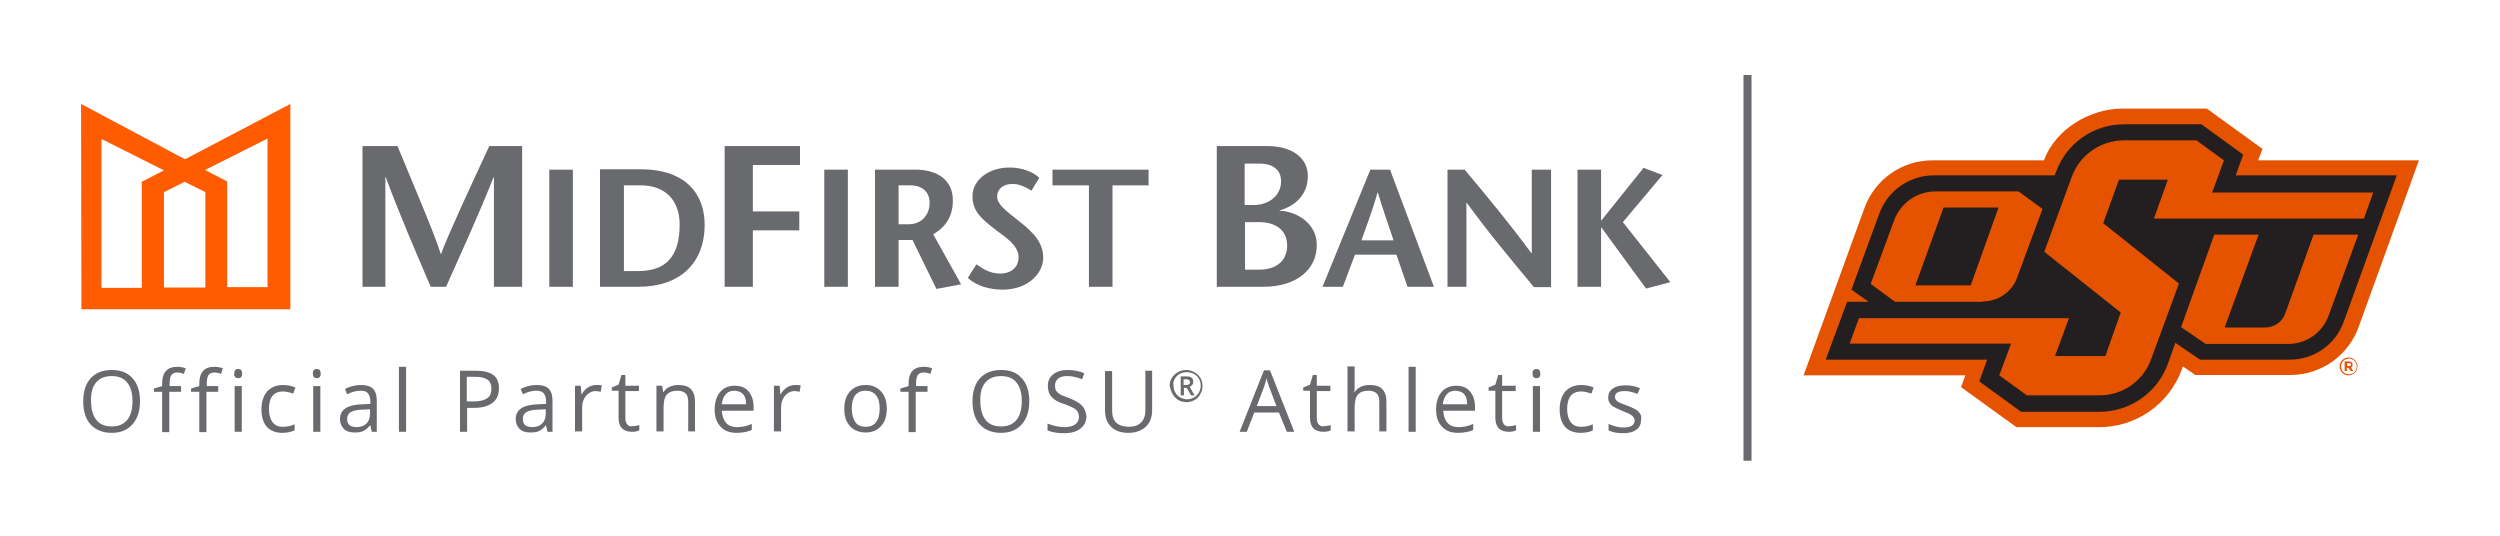 <?xml version="1.0" encoding="utf-8"?>
<!-- Generator: Adobe Illustrator 24.2.0, SVG Export Plug-In . SVG Version: 6.00 Build 0)  -->
<svg version="1.1" id="Layer_1" xmlns="http://www.w3.org/2000/svg" xmlns:xlink="http://www.w3.org/1999/xlink" x="0px" y="0px"
	 viewBox="0 0 700 150" style="enable-background:new 0 0 700 150;" xml:space="preserve">
<style type="text/css">
	.st0{clip-path:url(#SVGID_2_);fill:#696A6D;}
	.st1{fill:#FF5B00;}
	.st2{clip-path:url(#SVGID_4_);fill:#696A6D;}
	.st3{fill:#696A6D;}
	.st4{clip-path:url(#SVGID_6_);fill:#696A6D;}
	.st5{clip-path:url(#SVGID_8_);fill:#696A6D;}
	.st6{clip-path:url(#SVGID_10_);fill:#696A6D;}
	.st7{clip-path:url(#SVGID_12_);fill:none;stroke:#696A6D;stroke-width:2.25;}
	.st8{clip-path:url(#SVGID_12_);fill:#E65300;}
	.st9{clip-path:url(#SVGID_12_);fill:#231F20;}
	.st10{clip-path:url(#SVGID_14_);fill:#F06621;}
	.st11{clip-path:url(#SVGID_14_);fill:#241F21;}
	.st12{clip-path:url(#SVGID_14_);fill:#1C211F;}
	.st13{fill:#1C211F;}
	.st14{clip-path:url(#SVGID_16_);fill:#1C211F;}
	.st15{clip-path:url(#SVGID_18_);fill:#1C211F;}
	.st16{clip-path:url(#SVGID_20_);fill:#1C211F;}
	.st17{clip-path:url(#SVGID_22_);fill:#696A6D;}
	.st18{fill:none;stroke:#696A6D;stroke-width:2.25;}
	.st19{clip-path:url(#SVGID_24_);fill:#696A6D;}
	.st20{clip-path:url(#SVGID_26_);fill:#696A6D;}
	.st21{clip-path:url(#SVGID_28_);fill:#696A6D;}
	.st22{clip-path:url(#SVGID_30_);fill:#696A6D;}
</style>
<g>
	<g>
		<defs>
			<rect id="SVGID_1_" x="22.7" y="21" width="654.6" height="108"/>
		</defs>
		<clipPath id="SVGID_2_">
			<use xlink:href="#SVGID_1_"  style="overflow:visible;"/>
		</clipPath>
		<path class="st0" d="M458.8,115.3c-0.5-0.6-1.6-1.1-3.1-1.7c-1.1-0.4-1.9-0.7-2.3-0.9c-0.4-0.2-0.7-0.4-0.9-0.7
			c-0.2-0.2-0.3-0.5-0.3-0.9c0-0.5,0.2-0.9,0.7-1.2c0.5-0.3,1.2-0.4,2.1-0.4c1.1,0,2.2,0.3,3.5,0.8l0.7-1.6
			c-1.3-0.6-2.7-0.8-4.1-0.8c-1.5,0-2.7,0.3-3.5,0.9c-0.9,0.6-1.3,1.4-1.3,2.5c0,0.6,0.1,1.1,0.4,1.5c0.2,0.4,0.6,0.8,1.1,1.1
			c0.5,0.3,1.4,0.7,2.6,1.2c1.3,0.5,2.1,0.9,2.6,1.3c0.4,0.4,0.7,0.8,0.7,1.3c0,0.7-0.3,1.2-0.8,1.5s-1.3,0.5-2.4,0.5
			c-0.7,0-1.4-0.1-2.1-0.3c-0.7-0.2-1.4-0.4-2-0.7v1.8c1,0.5,2.3,0.8,4,0.8c1.6,0,2.9-0.3,3.8-1c0.9-0.6,1.3-1.6,1.3-2.8
			C459.7,116.6,459.4,115.9,458.8,115.3 M446,120.5v-1.7c-1.1,0.5-2.2,0.7-3.3,0.7c-1.3,0-2.2-0.4-2.9-1.3c-0.6-0.8-1-2.1-1-3.6
			c0-3.3,1.3-5,4-5c0.4,0,0.8,0.1,1.4,0.2c0.5,0.1,1,0.3,1.4,0.4l0.6-1.7c-0.4-0.2-0.8-0.3-1.5-0.5c-0.6-0.1-1.2-0.2-1.9-0.2
			c-1.9,0-3.4,0.6-4.5,1.8c-1,1.2-1.6,2.8-1.6,5c0,2.1,0.5,3.7,1.5,4.9c1,1.1,2.5,1.7,4.4,1.7C444.1,121.2,445.2,120.9,446,120.5
			 M429.4,105.6c0.2,0.2,0.5,0.3,0.8,0.3c0.3,0,0.6-0.1,0.8-0.3c0.2-0.2,0.3-0.5,0.3-1c0-0.4-0.1-0.8-0.3-1
			c-0.2-0.2-0.5-0.3-0.8-0.3c-0.3,0-0.6,0.1-0.8,0.3c-0.2,0.2-0.3,0.5-0.3,1C429.1,105,429.2,105.4,429.4,105.6 M431.2,108.1h-2
			v12.8h2V108.1z M421.2,118.9c-0.4-0.4-0.6-1-0.6-1.8v-7.6h3.8v-1.5h-3.8v-3h-1.1l-0.8,2.7l-1.9,0.8v0.9h1.9v7.6
			c0,2.6,1.3,3.9,3.8,3.9c0.3,0,0.7,0,1.1-0.1c0.4-0.1,0.7-0.2,0.9-0.3v-1.5c-0.2,0.1-0.4,0.1-0.8,0.2c-0.3,0.1-0.7,0.1-1,0.1
			C422.1,119.5,421.5,119.3,421.2,118.9 M410,110.4c0.6,0.7,0.8,1.6,0.8,2.8h-6.8c0.1-1.2,0.5-2.1,1.1-2.8c0.6-0.7,1.4-1,2.5-1
			C408.7,109.5,409.5,109.8,410,110.4 M410.5,121c0.6-0.1,1.3-0.3,2-0.6v-1.7c-1.4,0.6-2.7,0.9-4.1,0.9c-1.3,0-2.4-0.4-3.1-1.2
			c-0.7-0.8-1.1-1.9-1.2-3.4h8.9v-1.2c0-1.7-0.5-3.1-1.4-4.2c-0.9-1.1-2.2-1.6-3.9-1.6c-1.7,0-3.1,0.6-4.1,1.8
			c-1,1.2-1.5,2.9-1.5,4.9c0,2.1,0.6,3.7,1.7,4.8c1.1,1.2,2.6,1.7,4.5,1.7C409.1,121.2,409.8,121.1,410.5,121 M396.4,102.7h-2v18.2
			h2V102.7z M388.2,120.9v-8.4c0-1.6-0.4-2.8-1.2-3.6s-2-1.1-3.6-1.1c-0.9,0-1.7,0.2-2.4,0.5c-0.7,0.4-1.3,0.8-1.7,1.5h-0.1
			c0.1-0.4,0.1-1,0.1-1.7v-5.5h-2v18.2h2v-6.7c0-1.7,0.3-2.9,0.9-3.6c0.6-0.7,1.6-1.1,3-1.1c1,0,1.8,0.3,2.3,0.8
			c0.5,0.5,0.7,1.3,0.7,2.3v8.3H388.2z M369.3,118.9c-0.4-0.4-0.6-1-0.6-1.8v-7.6h3.8v-1.5h-3.8v-3h-1.1l-0.8,2.7l-1.9,0.8v0.9h1.9
			v7.6c0,2.6,1.3,3.9,3.8,3.9c0.3,0,0.7,0,1.1-0.1c0.4-0.1,0.7-0.2,0.9-0.3v-1.5c-0.2,0.1-0.4,0.1-0.8,0.2c-0.3,0.1-0.7,0.1-1,0.1
			C370.2,119.5,369.7,119.3,369.3,118.9 M351.9,113.7l2-5.3c0.3-0.9,0.6-1.7,0.7-2.5c0.3,1,0.5,1.8,0.8,2.5l2,5.3H351.9z
			 M362.4,120.9l-6.8-17.2h-1.7l-6.8,17.2h2l2.1-5.4h6.9l2.2,5.4H362.4z M328.9,106.1c0.4-0.6,0.8-1.1,1.4-1.4
			c0.6-0.3,1.2-0.5,2-0.5c0.7,0,1.4,0.2,2,0.5c0.6,0.3,1.1,0.8,1.4,1.4c0.4,0.6,0.5,1.2,0.5,1.9c0,0.7-0.2,1.3-0.5,1.9
			c-0.4,0.6-0.8,1.1-1.4,1.4c-0.6,0.3-1.2,0.5-1.9,0.5c-0.7,0-1.3-0.2-1.9-0.5c-0.6-0.3-1.1-0.8-1.4-1.4c-0.4-0.6-0.5-1.2-0.5-1.9
			C328.4,107.4,328.6,106.7,328.9,106.1 M328.3,110.3c0.4,0.7,0.9,1.2,1.6,1.7c0.7,0.4,1.5,0.6,2.3,0.6c0.8,0,1.6-0.2,2.3-0.6
			c0.7-0.4,1.3-1,1.6-1.7c0.4-0.7,0.6-1.4,0.6-2.2c0-0.8-0.2-1.6-0.6-2.3c-0.4-0.7-1-1.2-1.7-1.6c-0.7-0.4-1.5-0.6-2.3-0.6
			c-0.8,0-1.6,0.2-2.3,0.6c-0.7,0.4-1.3,1-1.7,1.6c-0.4,0.7-0.6,1.4-0.6,2.2C327.7,108.8,327.9,109.6,328.3,110.3 M333.7,105.8
			c-0.3-0.3-0.8-0.4-1.5-0.4h-1.6v5.3h0.9v-2.1h0.8l1.2,2.1h1l-1.4-2.4c0.3-0.1,0.5-0.3,0.7-0.5c0.2-0.2,0.3-0.5,0.3-0.8
			C334.1,106.4,334,106,333.7,105.8 M331.5,106.2h0.6c0.4,0,0.6,0.1,0.8,0.2c0.2,0.1,0.3,0.3,0.3,0.6c0,0.3-0.1,0.5-0.3,0.6
			c-0.2,0.2-0.5,0.2-0.8,0.2h-0.7V106.2z M320.7,103.8v11.2c0,1.4-0.4,2.5-1.2,3.3c-0.8,0.8-1.9,1.2-3.4,1.2c-1.5,0-2.7-0.4-3.5-1.1
			c-0.8-0.8-1.2-1.9-1.2-3.3v-11.2h-2v11c0,2,0.6,3.5,1.7,4.6c1.1,1.1,2.8,1.7,4.8,1.7c2.1,0,3.7-0.6,4.9-1.7
			c1.2-1.1,1.8-2.7,1.8-4.6v-11.1H320.7z M302.9,113.5c-0.7-0.7-1.9-1.4-3.7-2.1c-1.1-0.4-1.9-0.7-2.4-1c-0.5-0.3-0.9-0.7-1.1-1
			c-0.2-0.4-0.3-0.9-0.3-1.5c0-0.8,0.3-1.4,0.9-1.9c0.6-0.5,1.4-0.7,2.5-0.7c1.4,0,2.7,0.3,4.2,0.9l0.6-1.7c-1.4-0.6-3-0.9-4.7-0.9
			c-1.6,0-3,0.4-4,1.2c-1,0.8-1.5,1.8-1.5,3.2c0,1.3,0.3,2.3,1,3.1c0.7,0.8,1.8,1.5,3.5,2c1.2,0.4,2,0.8,2.6,1.1
			c0.6,0.3,1,0.7,1.2,1c0.2,0.4,0.4,0.9,0.4,1.5c0,0.9-0.3,1.6-1,2.1c-0.7,0.5-1.7,0.8-3,0.8c-0.8,0-1.6-0.1-2.5-0.3
			c-0.8-0.2-1.6-0.4-2.3-0.7v1.9c1.1,0.5,2.7,0.8,4.7,0.8c1.9,0,3.4-0.4,4.5-1.3c1.1-0.8,1.7-2,1.7-3.5
			C304,115.2,303.6,114.2,302.9,113.5 M275.9,107.1c1-1.2,2.5-1.8,4.4-1.8c1.9,0,3.4,0.6,4.3,1.8c1,1.2,1.5,2.9,1.5,5.2
			c0,2.3-0.5,4.1-1.5,5.3s-2.4,1.8-4.3,1.8c-1.9,0-3.4-0.6-4.3-1.8c-1-1.2-1.5-3-1.5-5.3C274.4,110,274.9,108.3,275.9,107.1
			 M286.1,105.9c-1.4-1.6-3.3-2.3-5.8-2.3c-2.6,0-4.5,0.8-5.9,2.3c-1.4,1.5-2.1,3.7-2.1,6.5c0,2.8,0.7,5,2.1,6.5
			c1.4,1.5,3.4,2.3,5.9,2.3c2.5,0,4.4-0.8,5.8-2.4c1.4-1.6,2.1-3.7,2.1-6.5C288.2,109.6,287.5,107.4,286.1,105.9 M259.8,108.1h-3.3
			v-0.8c0-1.1,0.2-1.9,0.5-2.3c0.4-0.5,0.9-0.7,1.6-0.7c0.5,0,1.2,0.1,1.9,0.4l0.5-1.6c-0.9-0.3-1.7-0.4-2.4-0.4
			c-2.8,0-4.2,1.6-4.2,4.7v0.7l-2.3,0.7v0.9h2.3v11.3h2v-11.3h3.3V108.1z M239.4,110.7c0.7-0.8,1.6-1.3,2.9-1.3c1.3,0,2.3,0.4,3,1.3
			c0.7,0.8,1,2.1,1,3.7c0,1.6-0.3,2.9-1,3.8c-0.7,0.9-1.6,1.3-2.9,1.3c-1.3,0-2.3-0.4-2.9-1.3s-1-2.1-1-3.8
			C238.5,112.8,238.8,111.6,239.4,110.7 M246.7,109.6c-1.1-1.2-2.5-1.8-4.3-1.8c-1.9,0-3.3,0.6-4.4,1.8c-1.1,1.2-1.6,2.8-1.6,4.9
			c0,1.4,0.2,2.5,0.7,3.5c0.5,1,1.2,1.8,2.1,2.3c0.9,0.5,1.9,0.8,3.1,0.8c1.9,0,3.3-0.6,4.4-1.8c1.1-1.2,1.6-2.8,1.6-4.9
			C248.3,112.4,247.8,110.8,246.7,109.6 M220.3,108.5c-0.7,0.5-1.3,1.1-1.7,1.9h-0.1l-0.2-2.4h-1.6v12.8h2V114
			c0-1.3,0.4-2.3,1.1-3.2c0.7-0.8,1.6-1.3,2.7-1.3c0.4,0,0.9,0.1,1.4,0.2l0.3-1.8c-0.5-0.1-1-0.1-1.6-0.1
			C221.7,107.8,221,108.1,220.3,108.5 M208.1,110.4c0.6,0.7,0.8,1.6,0.8,2.8h-6.8c0.1-1.2,0.5-2.1,1.1-2.8c0.6-0.7,1.4-1,2.5-1
			C206.8,109.5,207.6,109.8,208.1,110.4 M208.5,121c0.6-0.1,1.3-0.3,2-0.6v-1.7c-1.4,0.6-2.7,0.9-4.1,0.9c-1.3,0-2.4-0.4-3.1-1.2
			c-0.7-0.8-1.1-1.9-1.2-3.4h8.9v-1.2c0-1.7-0.5-3.1-1.4-4.2c-0.9-1.1-2.2-1.6-3.9-1.6c-1.7,0-3.1,0.6-4.1,1.8
			c-1,1.2-1.5,2.9-1.5,4.9c0,2.1,0.6,3.7,1.7,4.8c1.1,1.2,2.6,1.7,4.5,1.7C207.2,121.2,207.9,121.1,208.5,121 M194.6,120.9v-8.4
			c0-1.6-0.4-2.8-1.2-3.6s-2-1.1-3.5-1.1c-0.9,0-1.7,0.2-2.4,0.5c-0.7,0.3-1.3,0.8-1.7,1.5h-0.1l-0.3-1.8h-1.6v12.8h2v-6.7
			c0-1.7,0.3-2.9,0.9-3.6c0.6-0.7,1.6-1.1,3-1.1c1,0,1.8,0.3,2.3,0.8c0.5,0.5,0.7,1.3,0.7,2.3v8.3H194.6z M175.7,118.9
			c-0.4-0.4-0.6-1-0.6-1.8v-7.6h3.8v-1.5h-3.8v-3H174l-0.8,2.7l-1.9,0.8v0.9h1.9v7.6c0,2.6,1.3,3.9,3.8,3.9c0.3,0,0.7,0,1.1-0.1
			c0.4-0.1,0.7-0.2,0.9-0.3v-1.5c-0.2,0.1-0.4,0.1-0.8,0.2c-0.3,0.1-0.7,0.1-1,0.1C176.6,119.5,176,119.3,175.7,118.9 M164.6,108.5
			c-0.7,0.5-1.3,1.1-1.7,1.9h-0.1l-0.2-2.4h-1.6v12.8h2V114c0-1.3,0.4-2.3,1.1-3.2c0.7-0.8,1.6-1.3,2.7-1.3c0.4,0,0.9,0.1,1.4,0.2
			l0.3-1.8c-0.5-0.1-1-0.1-1.6-0.1C166,107.8,165.3,108.1,164.6,108.5 M147,119c-0.4-0.4-0.6-0.9-0.6-1.6c0-0.9,0.3-1.6,1-2
			c0.7-0.4,1.8-0.7,3.4-0.7l2-0.1v1.2c0,1.2-0.3,2.1-1,2.8c-0.7,0.7-1.7,1-2.9,1C148,119.5,147.4,119.4,147,119 M154.7,120.9v-8.8
			c0-1.5-0.4-2.6-1.1-3.3c-0.7-0.7-1.9-1-3.4-1c-0.8,0-1.5,0.1-2.3,0.3c-0.8,0.2-1.5,0.5-2.1,0.8l0.6,1.5c1.4-0.7,2.6-1,3.7-1
			c1,0,1.7,0.2,2.1,0.7c0.4,0.5,0.7,1.2,0.7,2.2v0.8l-2.2,0.1c-4.2,0.1-6.3,1.5-6.3,4.1c0,1.2,0.4,2.1,1.1,2.8c0.7,0.7,1.7,1,3,1
			c1,0,1.8-0.1,2.4-0.4c0.6-0.3,1.3-0.8,1.9-1.6h0.1l0.4,1.8H154.7z M130.8,105.5h2.2c1.6,0,2.8,0.3,3.5,0.8
			c0.8,0.6,1.1,1.4,1.1,2.5c0,1.3-0.4,2.2-1.2,2.7c-0.8,0.6-2.1,0.9-3.9,0.9h-1.8V105.5z M133.3,103.8h-4.5v17.1h2v-6.7h2
			c2.2,0,3.9-0.5,5.1-1.4c1.2-0.9,1.8-2.3,1.8-4C139.8,105.4,137.6,103.8,133.3,103.8 M113.7,102.7h-2v18.2h2V102.7z M97.8,119
			c-0.4-0.4-0.6-0.9-0.6-1.6c0-0.9,0.3-1.6,1-2s1.8-0.7,3.4-0.7l2-0.1v1.2c0,1.2-0.3,2.1-1,2.8c-0.7,0.7-1.7,1-2.9,1
			C98.8,119.5,98.2,119.4,97.8,119 M105.5,120.9v-8.8c0-1.5-0.4-2.6-1.1-3.3c-0.7-0.7-1.9-1-3.4-1c-0.8,0-1.5,0.1-2.3,0.3
			c-0.8,0.2-1.5,0.5-2.1,0.8l0.6,1.5c1.4-0.7,2.6-1,3.7-1c1,0,1.7,0.2,2.1,0.7c0.4,0.5,0.7,1.2,0.7,2.2v0.8l-2.2,0.1
			c-4.2,0.1-6.3,1.5-6.3,4.1c0,1.2,0.4,2.1,1.1,2.8c0.7,0.7,1.7,1,3,1c1,0,1.8-0.1,2.4-0.4c0.6-0.3,1.3-0.8,1.9-1.6h0.1l0.4,1.8
			H105.5z M87.9,105.6c0.2,0.2,0.5,0.3,0.8,0.3c0.3,0,0.6-0.1,0.8-0.3c0.2-0.2,0.3-0.5,0.3-1c0-0.4-0.1-0.8-0.3-1
			c-0.2-0.2-0.5-0.3-0.8-0.3c-0.3,0-0.6,0.1-0.8,0.3c-0.2,0.2-0.3,0.5-0.3,1C87.6,105,87.7,105.4,87.9,105.6 M89.7,108.1h-2v12.8h2
			V108.1z M82.5,120.5v-1.7c-1.1,0.5-2.2,0.7-3.3,0.7c-1.3,0-2.2-0.4-2.9-1.3c-0.6-0.8-1-2.1-1-3.6c0-3.3,1.3-5,4-5
			c0.4,0,0.8,0.1,1.4,0.2c0.5,0.1,1,0.3,1.4,0.4l0.6-1.7c-0.4-0.2-0.8-0.3-1.5-0.5c-0.6-0.1-1.2-0.2-1.9-0.2c-1.9,0-3.4,0.6-4.5,1.8
			c-1,1.2-1.6,2.8-1.6,5c0,2.1,0.5,3.7,1.5,4.9c1,1.1,2.5,1.7,4.4,1.7C80.5,121.2,81.6,120.9,82.5,120.5 M65.9,105.6
			c0.2,0.2,0.5,0.3,0.8,0.3c0.3,0,0.6-0.1,0.8-0.3c0.2-0.2,0.3-0.5,0.3-1c0-0.4-0.1-0.8-0.3-1c-0.2-0.2-0.5-0.3-0.8-0.3
			c-0.3,0-0.6,0.1-0.8,0.3c-0.2,0.2-0.3,0.5-0.3,1C65.5,105,65.6,105.4,65.9,105.6 M67.7,108.1h-2v12.8h2V108.1z M61.2,108.1h-3.3
			v-0.8c0-1.1,0.2-1.9,0.5-2.3c0.4-0.5,0.9-0.7,1.6-0.7c0.5,0,1.2,0.1,1.9,0.4l0.5-1.6c-0.9-0.3-1.7-0.4-2.4-0.4
			c-2.8,0-4.2,1.6-4.2,4.7v0.7l-2.3,0.7v0.9h2.3v11.3h2v-11.3h3.3V108.1z M50.8,108.1h-3.3v-0.8c0-1.1,0.2-1.9,0.5-2.3
			c0.4-0.5,0.9-0.7,1.6-0.7c0.5,0,1.2,0.1,1.9,0.4l0.5-1.6c-0.9-0.3-1.7-0.4-2.4-0.4c-2.8,0-4.2,1.6-4.2,4.7v0.7l-2.3,0.7v0.9h2.3
			v11.3h2v-11.3h3.3V108.1z M26.9,107.1c1-1.2,2.5-1.8,4.4-1.8c1.9,0,3.4,0.6,4.3,1.8c1,1.2,1.5,2.9,1.5,5.2c0,2.3-0.5,4.1-1.5,5.3
			c-1,1.2-2.4,1.8-4.3,1.8c-1.9,0-3.4-0.6-4.3-1.8c-1-1.2-1.5-3-1.5-5.3C25.4,110,25.9,108.3,26.9,107.1 M37.1,105.9
			c-1.4-1.6-3.3-2.3-5.8-2.3c-2.6,0-4.5,0.8-5.9,2.3c-1.4,1.5-2.1,3.7-2.1,6.5c0,2.8,0.7,5,2.1,6.5c1.4,1.5,3.4,2.3,5.9,2.3
			c2.5,0,4.4-0.8,5.8-2.4c1.4-1.6,2.1-3.7,2.1-6.5C39.2,109.6,38.5,107.4,37.1,105.9"/>
	</g>
	<path class="st1" d="M45.9,53.8l5.8-2.9l5.8,2.9v26.7H45.9V53.8z M28.4,38.9l17.5,8.8l-6.2,3.2v29.7H28.4V38.9z M63.6,50.8
		l-6.2-3.2l17.5-8.8v41.6H63.6V50.8z M22.8,86.6l58.5,0V29.1L51.8,44.6L22.7,29.1L22.8,86.6z"/>
	<g>
		<defs>
			<rect id="SVGID_3_" x="22.7" y="21" width="654.6" height="108"/>
		</defs>
		<clipPath id="SVGID_4_">
			<use xlink:href="#SVGID_3_"  style="overflow:visible;"/>
		</clipPath>
		<path class="st2" d="M146.2,40.9H137c-4.5,9.7-11.6,24.9-13.5,30.2h-0.1c-1.5-5.1-8.1-20.5-12.1-30.2h-9.8v39.4h6.4V49.6h0.1
			c4.1,11,8.4,20.9,12.6,30.7h4.3c4.4-9.9,9-19.8,13.3-30.7h0.1v30.7h7.9V40.9z"/>
	</g>
	<rect x="153.8" y="47.5" class="st3" width="6.6" height="32.8"/>
	<g>
		<defs>
			<rect id="SVGID_5_" x="22.7" y="21" width="654.6" height="108"/>
		</defs>
		<clipPath id="SVGID_6_">
			<use xlink:href="#SVGID_5_"  style="overflow:visible;"/>
		</clipPath>
		<path class="st4" d="M174.6,51.9h4.8c6.9,0,10.9,4.2,10.9,11c0,9.2-4.1,13-11.6,13h-4V51.9z M168,47.5v32.8h10.7
			c11.6,0,18.6-6.5,18.6-17.4c0-7.9-4.6-15.5-18-15.5H168z"/>
	</g>
	<polygon class="st3" points="224,40.9 202.9,40.9 202.9,80.3 210.8,80.3 210.8,64.5 223.8,64.5 223.8,59.2 210.8,59.2 210.8,46.2 
		224,46.2 	"/>
	<rect x="230.8" y="47.5" class="st3" width="6.6" height="32.8"/>
	<g>
		<defs>
			<rect id="SVGID_7_" x="22.7" y="21" width="654.6" height="108"/>
		</defs>
		<clipPath id="SVGID_8_">
			<use xlink:href="#SVGID_7_"  style="overflow:visible;"/>
		</clipPath>
		<path class="st5" d="M245,80.3h6.6V67.2h3.9l6.7,13.7l6.9-1.3l-7.8-14c3.1-1.8,5.5-4.6,5.5-9.5c0-5.6-4.2-8.6-10.5-8.6H245V80.3z
			 M251.6,51.9h3.4c2.6,0,5.3,1.3,5.3,5c0,2.4-1.5,5.9-6,5.9h-2.7V51.9z"/>
		<path class="st5" d="M291,49.8c-1.5-1.5-4.6-2.9-8.3-2.9c-6,0-10.4,3.6-10.4,8c0,4.4,2.7,6.4,5.9,9c2.6,2.1,7,4.5,7,8.1
			c0,3.1-2.4,4.6-5.1,4.6c-3,0-5-1.4-6.7-2.6l-2.4,3.8c2.4,2.3,6.2,3.3,9.7,3.3c7.4,0,11.4-4.8,11.4-8.9c0-4-2.3-6.8-6.8-10.3
			c-3.8-3-6.1-4.7-6.1-6.9c0-1.9,1.5-3.5,4.3-3.5c1.9,0,3.8,0.9,5.3,1.9L291,49.8z"/>
	</g>
	<polygon class="st3" points="311.5,80.3 311.5,51.9 321.6,51.9 321.6,47.5 294.7,47.5 294.7,51.9 304.9,51.9 304.9,80.3 	"/>
	<g>
		<defs>
			<rect id="SVGID_9_" x="22.7" y="21" width="654.6" height="108"/>
		</defs>
		<clipPath id="SVGID_10_">
			<use xlink:href="#SVGID_9_"  style="overflow:visible;"/>
		</clipPath>
		<path class="st6" d="M348.6,45.8h4.1c3.4,0,6,1.5,6,5c0,3.7-3.1,6.6-7.7,6.6h-2.5V45.8z M353.7,80.3c9.3,0,15-4.8,15-11.7
			c0-6-5.5-9.4-10.4-9.6v-0.1c2.8-0.7,7.9-3.3,7.9-9.6c0-5.3-4.7-8.4-11.3-8.4h-14.2v39.4H353.7z M348.6,62.2h4c4.3,0,7.8,2,7.8,6.6
			c0,4.4-3.3,6.7-7.7,6.7h-4.1V62.2z"/>
		<path class="st6" d="M381.2,67.3c1.5-4.3,3.1-8.3,4.5-13.4h0.1c1.5,5.1,3,9.1,4.4,13.4H381.2z M383.7,47.5l-13.4,32.8h5.7l3.4-9
			h11.6l3.1,9h7.4l-12.3-32.8H383.7z"/>
		<path class="st6" d="M434.2,47.5h-5.3v23.4h-0.1c-6.2-8.4-12.4-15.9-18.7-23.4h-4.8v32.8h5.3V56.8h0.1c6.2,8.5,12.5,16,18.8,23.6
			h4.8V47.5z"/>
	</g>
	<polygon class="st3" points="448.3,47.5 441.7,47.5 441.7,80.3 448.3,80.3 448.3,63.7 448.4,63.7 460.9,80.8 467.7,79 454.4,62.2 
		465.5,49 460.2,47 448.4,61.7 448.3,61.7 	"/>
	<g>
		<defs>
			<rect id="SVGID_11_" x="22.7" y="21" width="654.6" height="108"/>
		</defs>
		<clipPath id="SVGID_12_">
			<use xlink:href="#SVGID_11_"  style="overflow:visible;"/>
		</clipPath>
		<line class="st7" x1="489.3" y1="21" x2="489.3" y2="129"/>
		<path class="st8" d="M572.3,44.9h-31.3c-8.4,0-16,5.3-18.9,13.2L505,105.1h45.3l-1.2,3.3l15.5,11.2h23.2
			c10.3,0,19.5-6.4,23.1-16.1l0.3-0.9l3.5,2.4h26.6c8.6,0,16.2-5.4,19.1-13.4l16.9-46.7h-45l1.2-3.2l-15.6-11.3h-23.5
			C585.1,30.4,575.5,36.2,572.3,44.9"/>
		<path class="st9" d="M526.2,59.8l-7.8,21.3l4.8,3.4h-6l-6,16.2h45.2l-2.2,6.1l11.7,8.5h22c8.5,0,16.2-5.4,19.1-13.4l2.1-5.9
			l6.9,4.7h25.2c6.7,0,12.7-4.2,15-10.5l14.9-41.1H626l2.1-5.8l-11.7-8.5h-21.7c-8.5,0-16.1,5.3-19,13.3l-0.4,1h-33.8
			C534.7,49.1,528.6,53.3,526.2,59.8"/>
		<path class="st8" d="M619.4,53.9l3.3-9l-7.7-5.6h-20.3c-6.5,0-12.4,4.1-14.6,10.2l-7.7,21l21.4,17l-4.3,12.2h-14.1l3.9-10.6h-58.8
			l-2.6,7.1h45.2l-3.3,8.9l7.7,5.6h20.4c6.4,0,12.2-4,14.4-10.1l7.8-21.2l-21.2-16.9l4.4-12.2H607l-3.9,10.9h58.8l2.6-7.3H619.4z"/>
		<path class="st8" d="M555.2,84.4c4.3,0,8.2-2.7,9.6-6.7l7.1-19.2l-6.7-4.9h-23.3c-5.1,0-9.7,3.2-11.5,8l-6.6,17.9l6.8,5H555.2z
			 M544.2,58.1h15.4l-7.8,21.8h-15.5L544.2,58.1z"/>
		<path class="st8" d="M639.9,87.7c-0.8,2.4-3.1,4-5.6,4h-11.4l9.5-26H620l-9.3,25.9l6.9,4.7h23.1c5.1,0,9.6-3.2,11.3-7.9l8.3-22.7
			h-12.5L639.9,87.7z"/>
		<path class="st8" d="M657.6,105.1c-1.4,0-2.5-1.1-2.5-2.5c0-1.4,1.1-2.5,2.5-2.5c1.4,0,2.5,1.1,2.5,2.5
			C660.1,104,659,105.1,657.6,105.1 M657.7,100.4c-1.3,0-2.2,1-2.2,2.2c0,1.2,0.9,2.2,2.2,2.2c1.3,0,2.2-1,2.2-2.2
			C659.9,101.4,658.9,100.4,657.7,100.4 M658.3,102.9l0.6,1h-0.7l-0.6-0.9h-0.5v0.9h-0.6v-2.7h1.2c0.6,0,1,0.3,1,0.9
			C658.8,102.5,658.6,102.8,658.3,102.9 M657.8,101.7h-0.6v0.8h0.6c0.3,0,0.5-0.2,0.5-0.4C658.2,101.8,658.1,101.7,657.8,101.7"/>
	</g>
</g>
</svg>

